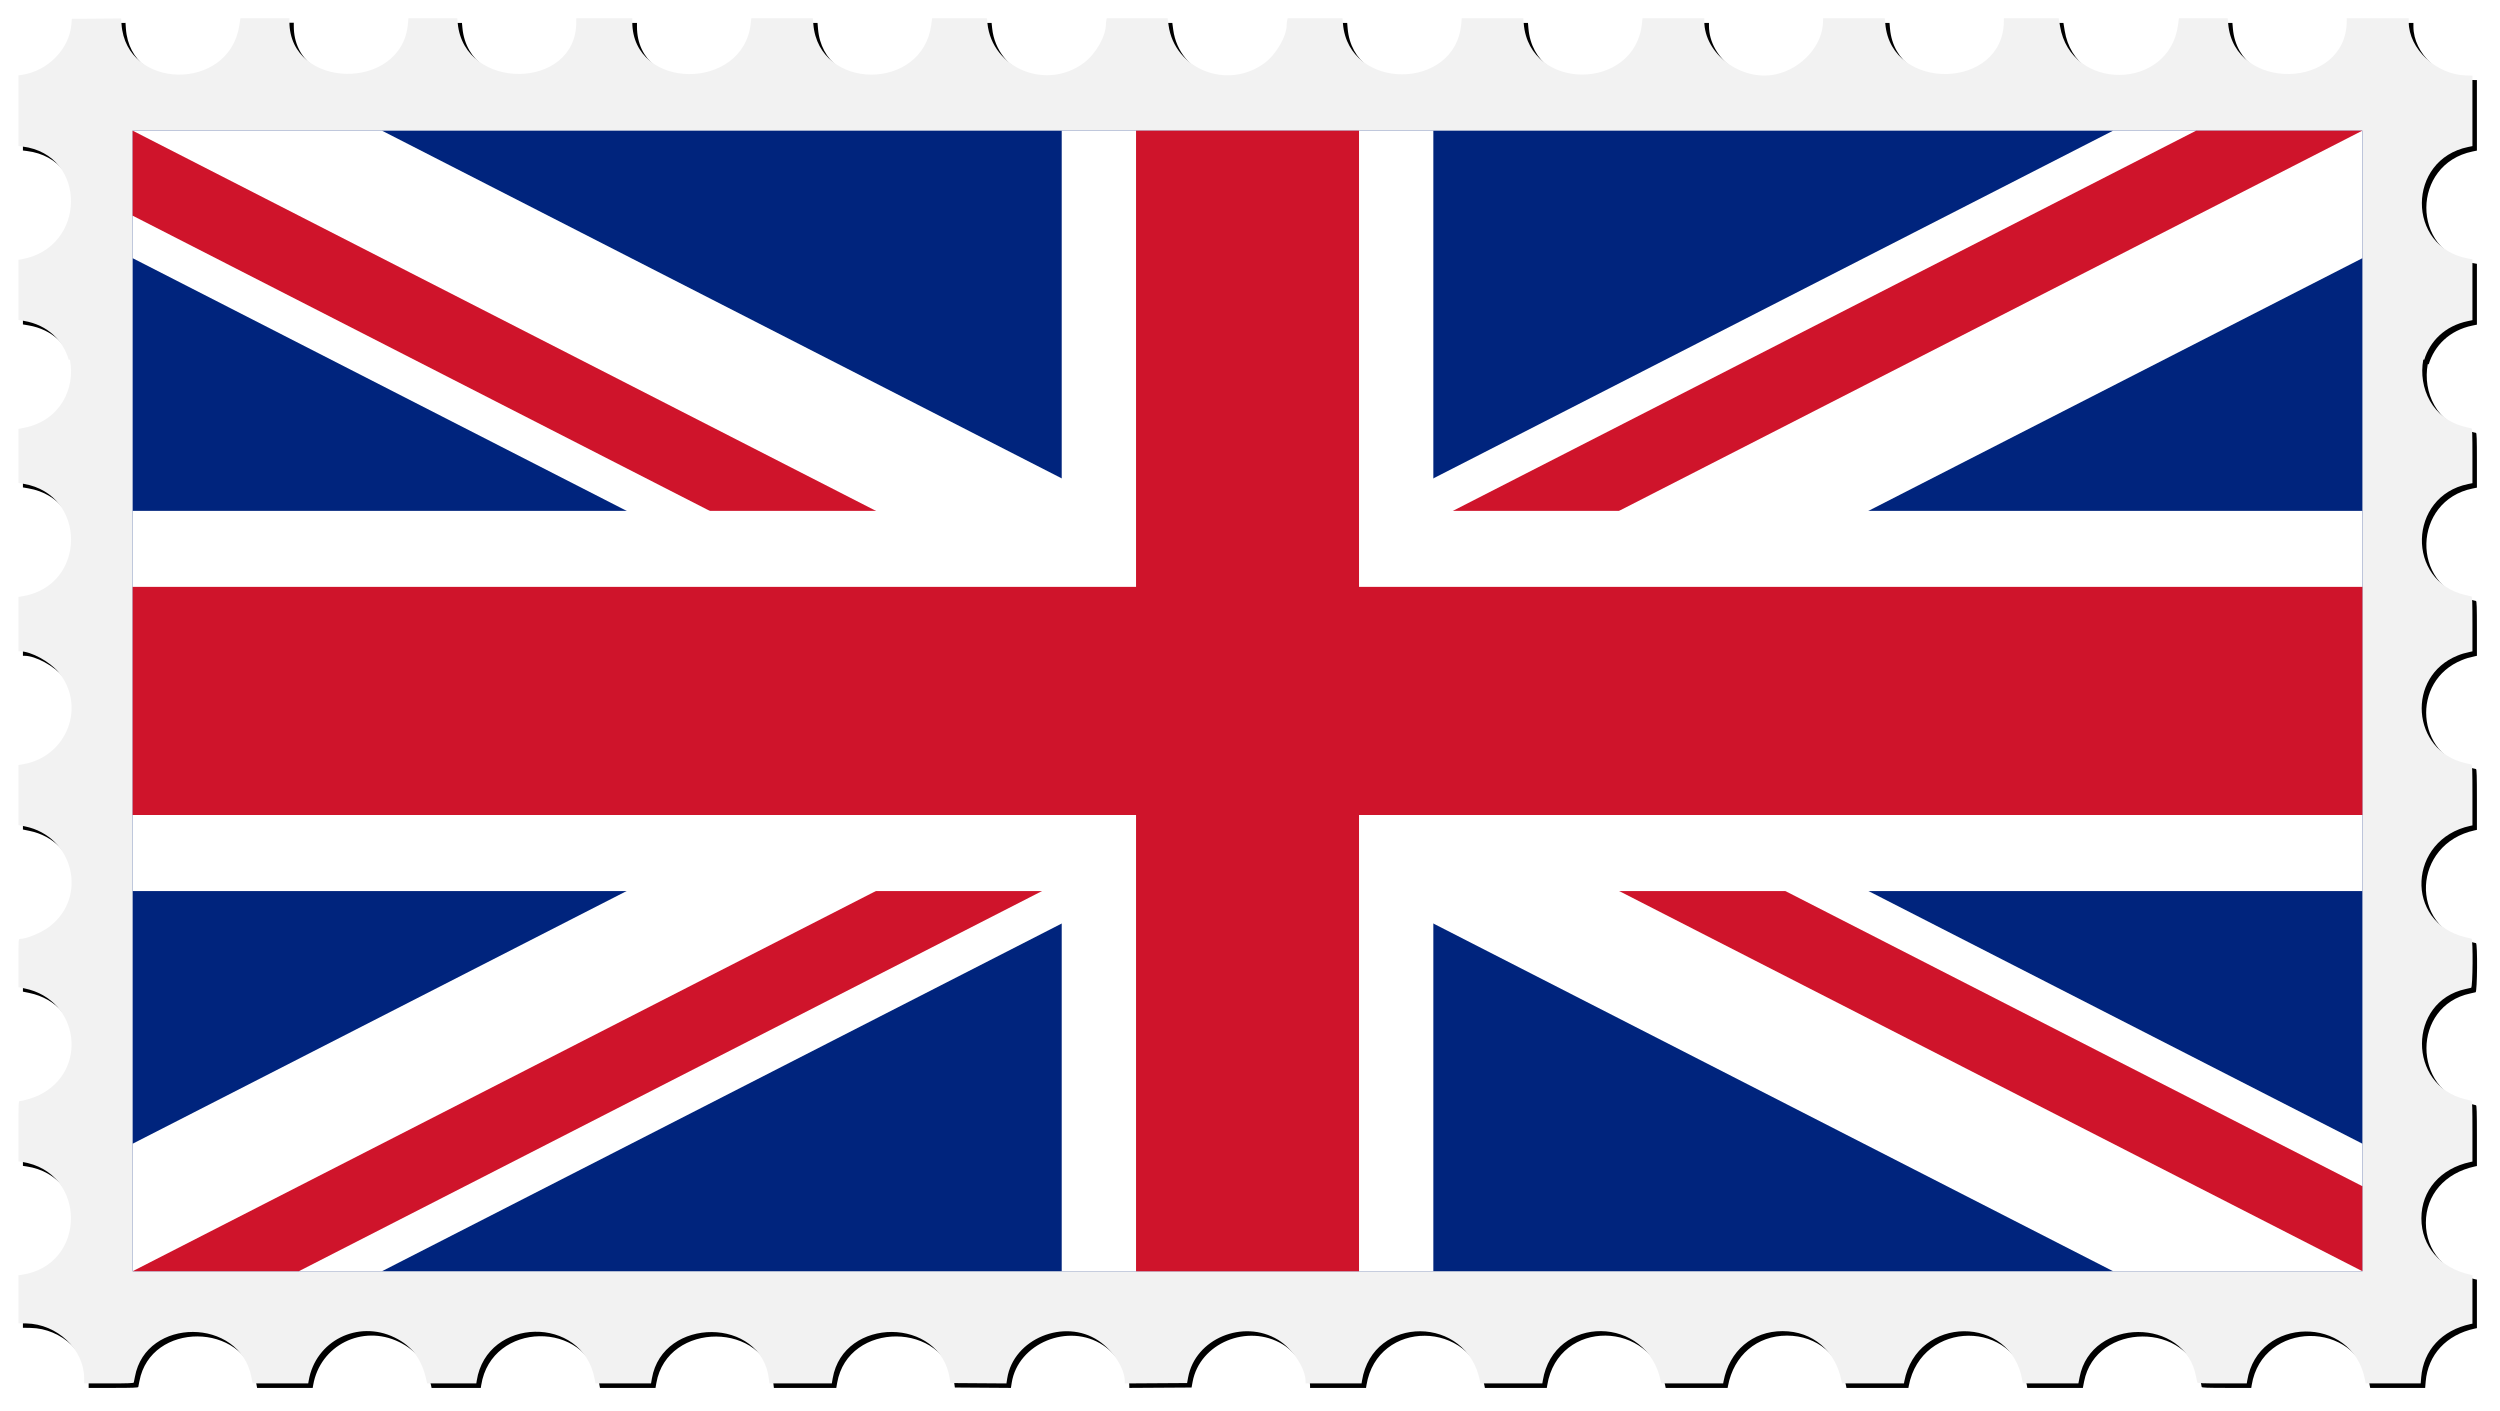<svg xmlns="http://www.w3.org/2000/svg" height="1888.6" viewBox="0 0 3346.565 1888.584" width="3346.6"><defs><clipPath id="b" clipPathUnits="userSpaceOnUse"><path fill="#00247d" d="M80 40.051v400h800v-400z"/></clipPath><clipPath id="c"><path d="M30 15h30v15zv15H0zH0V0zV0h30z"/></clipPath><filter id="a" height="1.034" width="1.019" y="-.017" x="-.009" color-interpolation-filters="sRGB"><feGaussianBlur stdDeviation="12.781"/></filter></defs><path d="M168.39 30.675l-33.106.264-33.106.261-.625 7.5c-2.745 32.94-31.559 62.331-66.195 67.525l-4.68.704v94.54l5.305.665c87.639 10.95 86.353 135.92-1.555 151.01l-3.75.644v80.52l7.25 1.225c32.588 5.503 52.666 26.888 60.043 51.945h1.621c7.536 37.886-12.64 81.409-60.779 91.064l-8.134 1.63v72.309l7.125 1.222c84.85 14.55 84.23 135.48-.77 150.28l-6.355 1.108v72.792h2.31c14.445 0 39.573 13.657 51.363 27.916 37.423 45.258 11.534 112.93-47.107 123.15l-6.566 1.144v80.344l8.75 1.791c64.937 13.295 84.777 94.403 32.81 134.14-10.727 8.203-30.73 16.522-39.72 16.522-1.749 0-1.84 1.603-1.84 32.275v32.275l8.352 1.719c73.667 15.164 86 111.24 18.393 143.27-6.865 3.252-20.917 7.463-24.904 7.463-1.757 0-1.84 1.837-1.84 40.387v40.387l4.68.703c87.5 13.122 87.5 137.93 0 151.05l-4.68.703V1777.394l10.25.178c41.71.722 77.649 34.737 77.734 73.572l.015 6.75h33.031c25.576 0 33.108-.282 33.373-1.25.188-.688.883-4.175 1.543-7.75 14.816-80.196 140.34-79.771 155.91.527l1.643 8.467h74.408l.644-3.75c9.138-53.208 65.77-81.661 114.95-57.75 23.808 11.576 36.816 29.364 42.963 58.75l.575 2.75h65.872l.595-3.75c13.59-85.611 141.56-87.912 157.7-2.836l1.248 6.586h74.34l1.149-6.602c14.518-83.37 147.04-82.65 156.65.852l.662 5.75H1119.473l1.172-6.75c14.48-83.357 144.77-82.633 156.79.87l.773 5.38 37.514.262 37.512.261 1.077-6.828c8.336-52.942 76.344-80.993 122.17-50.393 19.714 13.163 35.197 37.11 35.197 54.438v2.781l41.693-.26 41.695-.261 1.367-7.5c9.456-51.83 73.815-78.703 120.53-50.328 19.182 11.652 36.719 38.186 36.719 55.559v2.77h74.91l.615-3.75c14.565-88.654 141.13-87.853 157.99 1l.521 2.75h82.872l.618-3.75c14.652-89.184 140.61-87.989 158.07 1.5l.437 2.25h82.926l.52-2.75c7.753-40.866 38.755-67.25 79.018-67.25 40.3 0 71.257 26.346 79.016 67.25l.521 2.75h82.926l.52-2.75c16.866-88.902 143.42-89.703 157.99-1l.615 3.75h74.41l1.643-8.467c15.548-80.17 141.31-80.595 155.92-.528.652 3.575 1.34 7.063 1.529 7.75.265.968 7.788 1.25 33.328 1.25h32.984l.617-3.75c14.221-86.557 140.47-88.16 157.48-2l1.137 5.75h73.57l.683-8.25c3.006-36.224 27.718-62.938 65.854-71.19l2.75-.596v-64.924l-2.75-.596c-40.097-8.679-65.588-38-65.588-75.443 0-37.472 25.461-66.756 65.588-75.441l2.75-.596v-40.512c0-31.573-.276-40.583-1.25-40.832-.688-.176-4.4-1.071-8.25-1.988-77.675-18.498-77.295-130.95.5-147.62 3.025-.648 6.287-1.396 7.25-1.66 2.265-.622 2.756-65.15.5-65.727-.688-.176-4.4-1.071-8.25-1.988-81.91-19.507-76.863-130.98 6.75-149.07l2.75-.596v-40.512c0-31.547-.277-40.595-1.25-40.881-.688-.202-4.4-1.082-8.25-1.957-72.239-16.42-79.512-116.12-10.5-143.92 5.883-2.37 8.377-3.11 17.25-5.108l2.75-.619v-36.512c0-28.347-.28-36.596-1.25-36.88-.688-.203-4.4-1.095-8.25-1.983-79.578-18.36-76.705-132.17 3.75-148.56l5.75-1.172V616.3c0-28.306-.28-36.543-1.25-36.828-.688-.202-4.374-1.091-8.193-1.976-44.63-10.345-63.242-52.943-56.359-90.004h1.324c7.5-24.307 27.131-45.231 58.728-51.738l5.75-1.184v-81.402l-6.504-1.234c-81.999-15.555-81.409-132.26.754-149.18l5.75-1.184-.01-47.18-.01-47.18-8.736-.217h-.01c-39.588-.994-76.234-35.338-76.234-71.443v-4.84h-83v3.543c0 92.315-150.89 95.886-158.68 3.756l-.615-7.299h-65.348l-1.176 8.832c-11.773 88.423-143.65 89.722-157.99 1.557l-1.69-10.385h-73.5v3.543c0 92.358-150.89 95.929-158.68 3.756l-.615-7.299h-82.708v3.543c0 32.139-28.277 63.994-63.5 71.533-45.882 9.82-95.5-27.203-95.5-71.26v-3.816H2204.946l-.684 6.75c-9.234 91.163-150.57 91.653-158.27.548l-.615-7.298h-82.414l-.625 7.384c-7.627 90.231-150.71 90.223-158.34-.01l-.623-7.375h-73.456l-.625 3.125c-.344 1.72-.625 4.336-.625 5.817 0 15.126-14.074 39.423-29.463 50.863-49.549 36.836-120.77 8.742-128.69-50.766l-1.205-9.04h-81.406l-.602 2.25c-.331 1.238-.61 3.796-.617 5.686-.064 16.181-13.528 39.8-29.508 51.768-50.063 37.492-122.91 7.613-129.09-52.953l-.69-6.75h-73.363l-1.176 8.83c-11.916 89.495-150.57 88.547-157.85-1.08l-.629-7.75h-82.428l-.648 6.33c-9.434 92.073-158.63 90.764-158.63-1.394v-4.94h-75v5.34c0 91.384-150.07 92.718-158.65 1.41l-.635-6.75H552.968l-.616 7.25c-8.17 91.024-159.08 88.464-159.08-2.953v-4.552H327.69l-1.632 10.299c-14.023 88.403-151.44 86.17-157.54-2.56l-.535-7.765z" filter="url(#a)"/><path d="M162.39 24.675l-33.106.264-33.105.261-.625 7.5c-2.745 32.94-31.56 62.331-66.195 67.525l-4.68.704v94.54l5.305.665c87.639 10.95 86.353 135.92-1.555 151.01l-3.75.644v80.52l7.25 1.225c32.588 5.503 52.666 26.888 60.043 51.945h1.621c7.536 37.886-12.64 81.409-60.779 91.064l-8.134 1.63v72.309l7.125 1.222c84.85 14.55 84.23 135.48-.77 150.28l-6.355 1.108v72.792h2.31c14.445 0 39.573 13.657 51.363 27.916 37.423 45.258 11.534 112.93-47.107 123.15l-6.566 1.144v80.344l8.75 1.791c64.937 13.295 84.777 94.403 32.81 134.14-10.727 8.203-30.73 16.522-39.72 16.522-1.749 0-1.84 1.603-1.84 32.275v32.275l8.352 1.719c73.667 15.164 86 111.24 18.393 143.27-6.865 3.252-20.917 7.463-24.904 7.463-1.757 0-1.84 1.837-1.84 40.387v40.387l4.68.703c87.5 13.122 87.5 137.93 0 151.05l-4.68.703V1771.394l10.25.178c41.71.722 77.649 34.737 77.734 73.572l.015 6.75h33.031c25.576 0 33.108-.282 33.373-1.25.188-.688.883-4.175 1.543-7.75 14.816-80.196 140.34-79.771 155.91.527l1.643 8.467h74.408l.644-3.75c9.138-53.208 65.77-81.661 114.95-57.75 23.808 11.576 36.816 29.364 42.963 58.75l.575 2.75h65.872l.595-3.75c13.59-85.611 141.56-87.912 157.7-2.836l1.248 6.586h74.34l1.149-6.602c14.518-83.37 147.04-82.65 156.65.852l.662 5.75H1113.474l1.172-6.75c14.48-83.357 144.77-82.633 156.79.87l.773 5.38 37.514.262 37.512.261 1.077-6.828c8.336-52.942 76.344-80.993 122.17-50.393 19.714 13.163 35.197 37.11 35.197 54.438v2.781l41.692-.26 41.695-.261 1.368-7.5c9.456-51.83 73.815-78.703 120.53-50.328 19.182 11.652 36.719 38.186 36.719 55.559v2.77h74.91l.615-3.75c14.565-88.654 141.13-87.853 157.99 1l.521 2.75h82.872l.618-3.75c14.652-89.184 140.61-87.989 158.07 1.5l.437 2.25h82.926l.52-2.75c7.753-40.866 38.755-67.25 79.018-67.25 40.3 0 71.257 26.346 79.016 67.25l.521 2.75h82.926l.52-2.75c16.866-88.902 143.42-89.703 157.99-1l.615 3.75h74.41l1.643-8.467c15.548-80.17 141.31-80.595 155.92-.528.652 3.575 1.34 7.063 1.529 7.75.265.968 7.788 1.25 33.328 1.25h32.984l.617-3.75c14.221-86.557 140.47-88.16 157.48-2l1.137 5.75h73.57l.683-8.25c3.006-36.224 27.718-62.938 65.854-71.19l2.75-.596v-64.924l-2.75-.596c-40.097-8.679-65.588-38-65.588-75.443 0-37.472 25.461-66.756 65.588-75.441l2.75-.596v-40.512c0-31.573-.276-40.583-1.25-40.832-.688-.176-4.4-1.071-8.25-1.988-77.675-18.498-77.295-130.95.5-147.62 3.025-.648 6.287-1.396 7.25-1.66 2.265-.622 2.756-65.15.5-65.727-.688-.176-4.4-1.071-8.25-1.988-81.91-19.507-76.863-130.98 6.75-149.07l2.75-.596v-40.512c0-31.547-.277-40.595-1.25-40.881-.688-.202-4.4-1.082-8.25-1.957-72.239-16.42-79.512-116.12-10.5-143.92 5.883-2.37 8.377-3.11 17.25-5.108l2.75-.619v-36.512c0-28.347-.28-36.596-1.25-36.88-.688-.203-4.4-1.095-8.25-1.983-79.578-18.36-76.705-132.17 3.75-148.56l5.75-1.172V610.3c0-28.306-.28-36.543-1.25-36.828-.688-.202-4.374-1.091-8.193-1.976-44.63-10.345-63.242-52.943-56.359-90.004h1.324c7.5-24.307 27.131-45.231 58.728-51.738l5.75-1.184v-81.402l-6.504-1.234c-81.999-15.555-81.409-132.26.754-149.18l5.75-1.184-.01-47.18-.01-47.18-8.736-.217h-.01c-39.9-1.25-76.5-35.594-76.5-71.7v-4.84h-83v3.543c0 92.315-150.89 95.886-158.68 3.756l-.615-7.299h-65.348l-1.176 8.832c-11.773 88.423-143.65 89.722-157.99 1.557l-1.69-10.385h-73.5V28c0 92.358-150.89 95.929-158.68 3.756l-.615-7.299h-82.708V28c0 32.139-28.277 63.994-63.5 71.533-45.882 9.82-95.5-27.203-95.5-71.26v-3.816H2198.681l-.684 6.75c-9.234 91.163-150.57 91.653-158.27.548l-.615-7.298h-82.414l-.625 7.384c-7.627 90.231-150.71 90.223-158.34-.01l-.623-7.375h-73.456l-.625 3.125c-.344 1.72-.625 4.336-.625 5.817 0 15.126-14.074 39.423-29.463 50.863-49.549 36.836-120.77 8.742-128.69-50.766l-1.205-9.04h-81.406l-.602 2.25c-.331 1.238-.61 3.796-.617 5.686-.064 16.181-13.528 39.8-29.508 51.768-50.063 37.492-122.91 7.613-129.09-52.953l-.69-6.75h-73.363l-1.176 8.83c-11.916 89.495-150.57 88.547-157.85-1.08l-.629-7.75h-82.428l-.648 6.33c-9.434 92.073-158.63 90.764-158.63-1.394v-4.94h-75v5.34c0 91.384-150.07 92.718-158.65 1.41l-.635-6.75H546.703l-.616 7.25c-7.77 91.28-158.68 88.72-158.68-2.697v-4.552H321.826l-1.632 10.299c-14.023 88.403-151.44 86.17-157.54-2.56l-.535-7.765z" fill="#f2f2f2"/><g transform="matrix(3.731 0 0 3.817 -120.91 22.038)" clip-path="url(#b)"><path fill="#00247d" d="M80 40.051v400h800v-400z"/><path stroke-width="80" stroke="#fff" d="M80 40.051l800 400m0-400l-800 400"/><path d="M0 0l60 30m0-30L0 30" clip-path="url(#c)" transform="translate(80 40.051) scale(13.333)" stroke="#cf142b" stroke-width="4"/><path stroke-width="133.33" stroke="#fff" d="M480 40.051v400m-400-200h800"/><path stroke-width="80" stroke="#cf142b" d="M480 40.051v400m-400-200h800"/></g></svg>